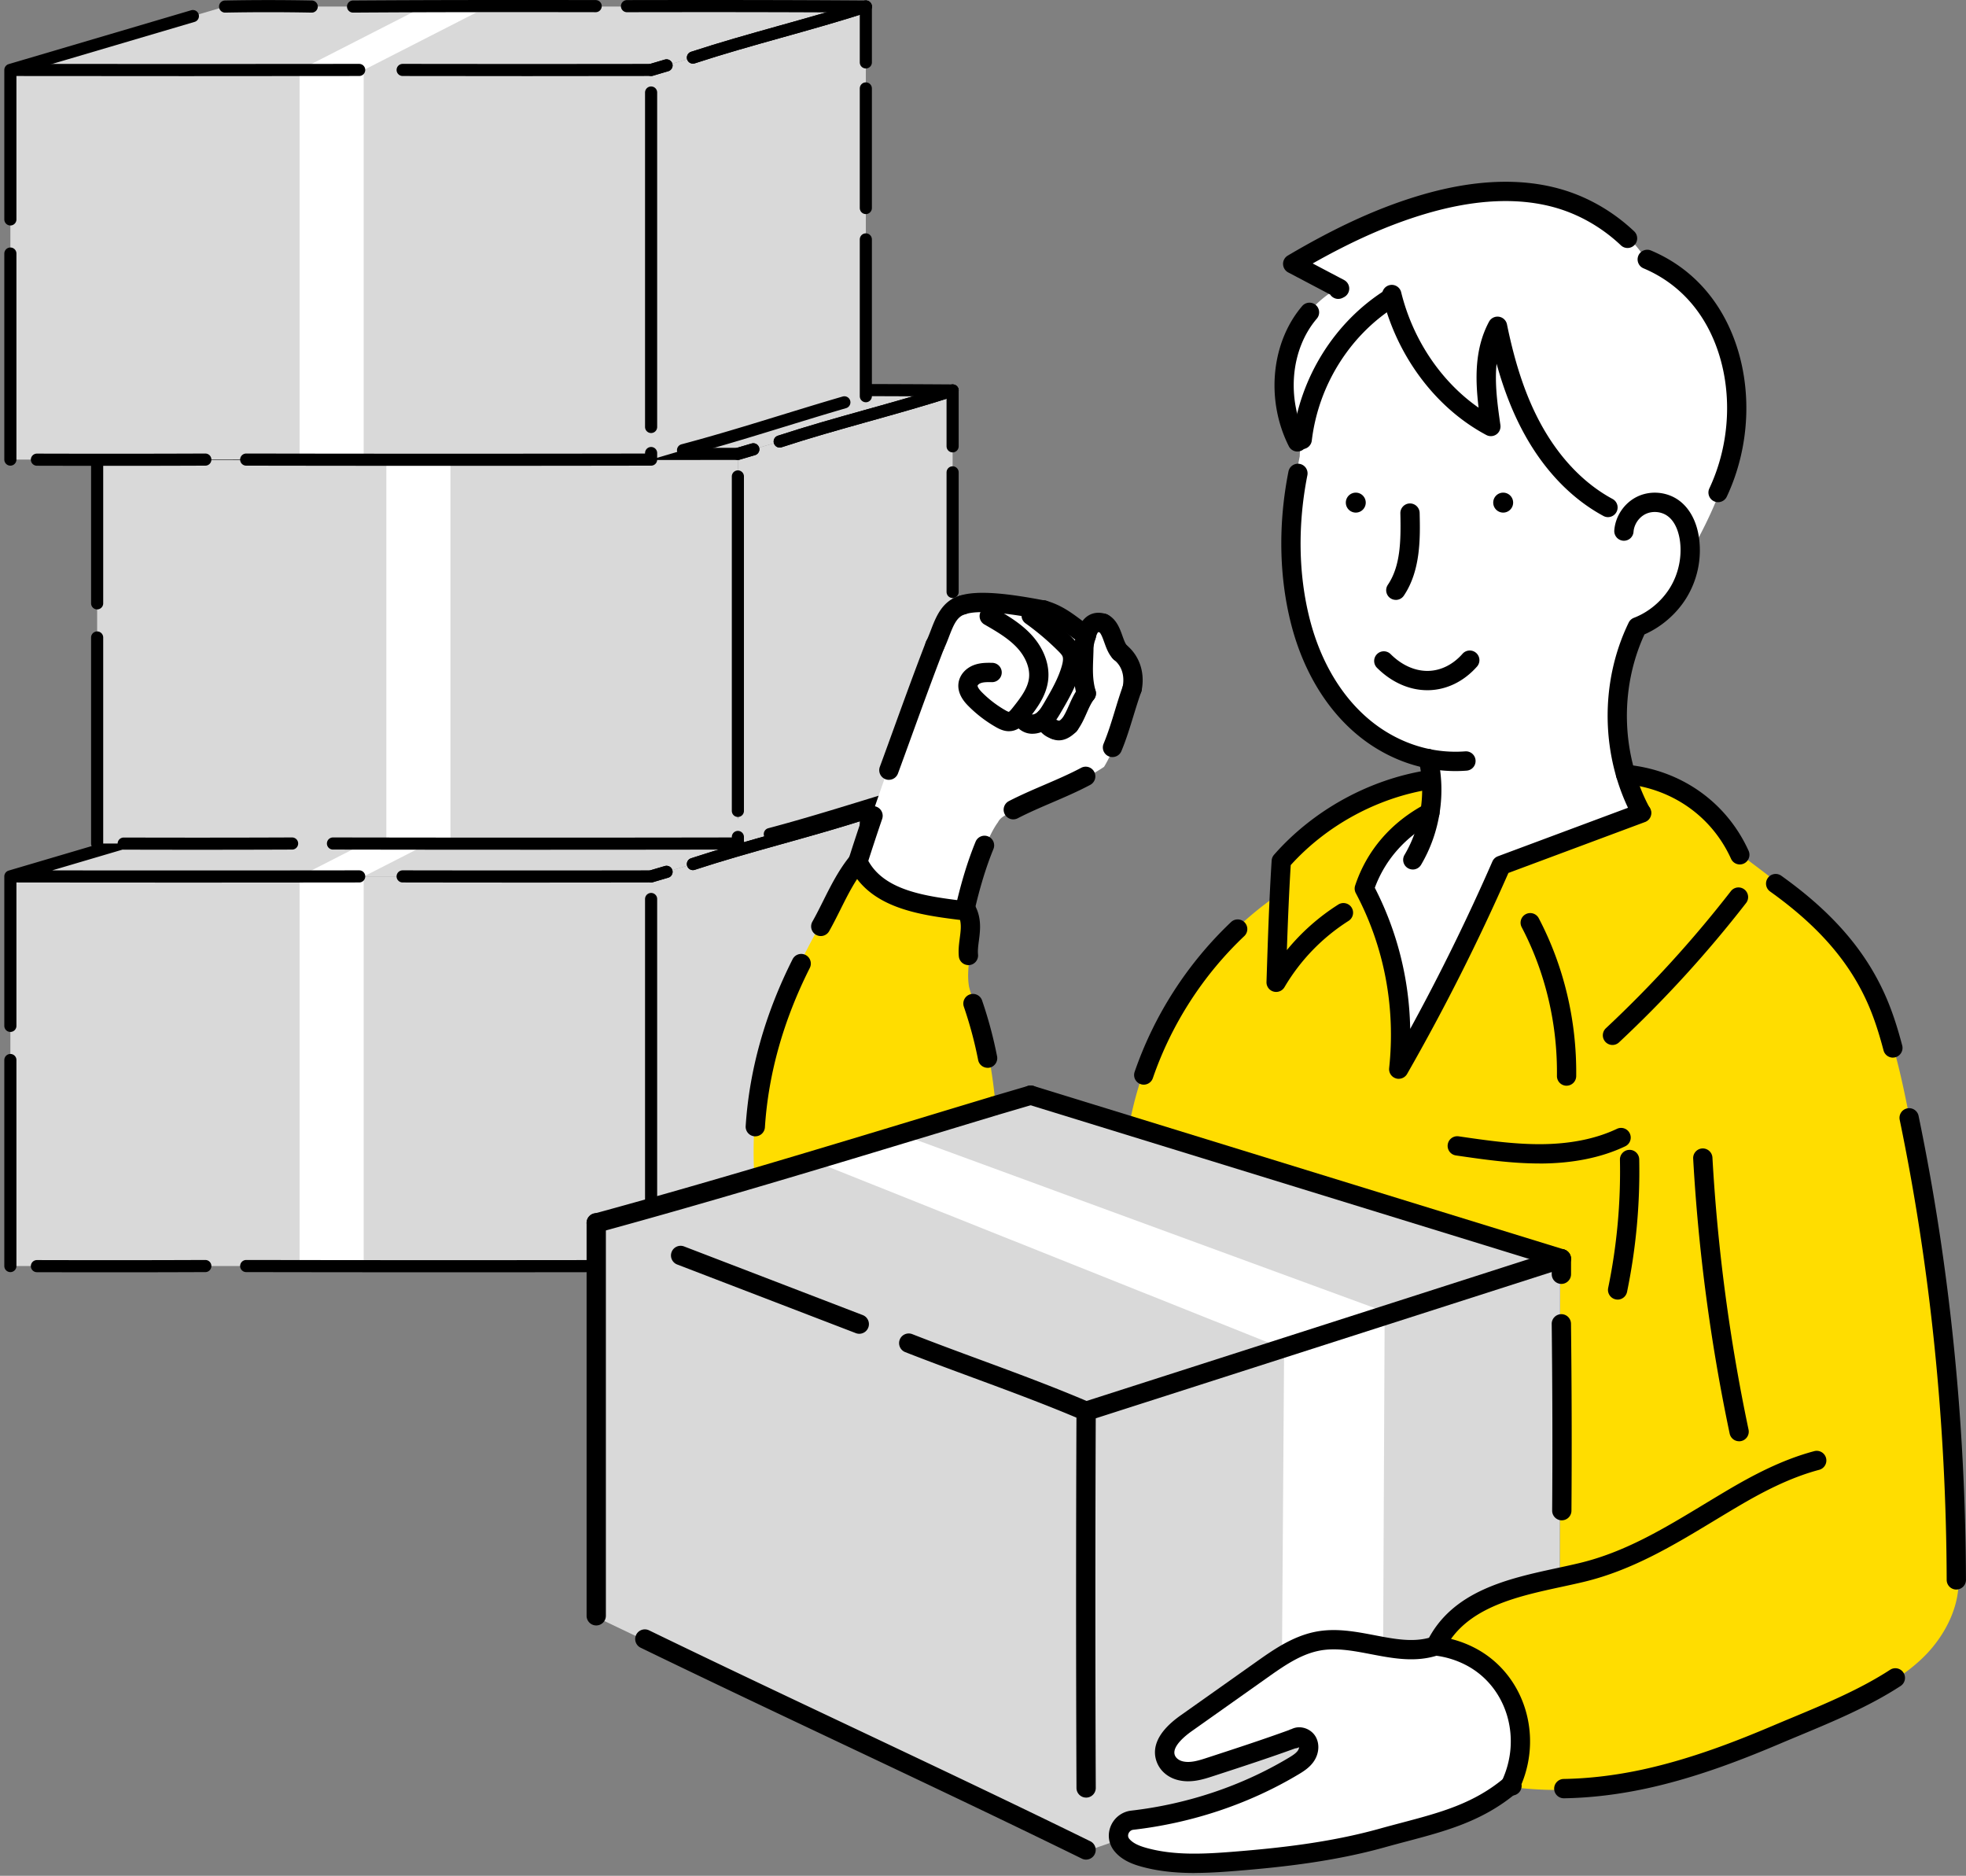 <svg width="412" height="393" viewBox="0 0 412 393" fill="none" xmlns="http://www.w3.org/2000/svg">
    <rect x="0" y="0" width="412" height="393" fill="#808080" stroke="none"/>
    <g clip-path="url(#veovggaexa)">
        <path d="m2.173 183.619 45-13.279h134.274l-45 13.279H2.173z" fill="#D9D9D9"/>
        <path d="M136.447 183.618H2.173v81.635h134.274v-81.635zM181.447 251.976V170.34l-45 13.279v81.635l45-13.278z" fill="#D9D9D9"/>
        <path d="M76.209 183.644H62.78v81.649H76.21v-81.649zM88.91 170.296l-26.129 13.348H76.21l26.129-13.348H88.91z" fill="#fff"/>
        <path d="M75.272 183.618c-24.35.033-48.103.033-72.283 0M136.447 183.618c-17.42.033-34.476.033-52.07 0M139.68 182.664c-1.077.319-2.155.635-3.233.955M181.447 170.34c-11.976 3.876-24.315 6.779-36.236 10.691M131.392 170.253c16.668-.029 33.362-.029 50.055.087M73.988 170.34c17.096-.116 33.79-.116 50.842-.087M47.173 170.34c6.169-.117 11.975-.117 18.152 0M2.173 183.618l38.246-11.286M43.028 265.253c-11.827.051-23.44.051-35.292.019M136.447 265.253c-28.307.051-56.613.051-84.854 0M136.447 263.885v1.372M136.447 188.351v70.073M2.173 214.933v-31.315M2.173 265.254V222.09M143.139 263.279c8.855-2.348 17.586-5.124 26.347-7.791a653.36 653.36 0 0 1 7.461-2.229" stroke="#000" stroke-width="2.54" stroke-linecap="round" stroke-linejoin="round"/>
        <path d="M139.68 182.664c-1.077.319-2.155.635-3.233.955M181.447 170.34c-11.976 3.876-24.315 6.779-36.236 10.691M181.447 182.043v-11.7M181.447 212.553v-25.058M181.447 251.975v-32.853" stroke="#000" stroke-width="2.54" stroke-linecap="round" stroke-linejoin="round"/>
        <path d="m20.358 95.092 45-13.282h134.274l-45 13.282H20.358zM154.632 95.092H20.358v81.635h134.274V95.092z" fill="#D9D9D9"/>
        <path d="M199.632 163.448V81.81l-45 13.282v81.635l45-13.279z" fill="#D9D9D9"/>
        <path d="M94.394 95.114H80.966v81.65h13.428v-81.65zM107.095 81.766 80.966 95.114h13.428l26.129-13.348h-13.428z" fill="#fff"/>
        <path d="M93.457 95.092c-24.35.032-48.102.032-72.283 0M154.632 95.092c-17.419.032-34.476.032-52.069 0M157.866 94.138c-1.078.32-2.156.635-3.234.954M199.632 81.81c-11.976 3.875-24.314 6.779-36.236 10.69" stroke="#000" stroke-width="2.54" stroke-linecap="round" stroke-linejoin="round"/>
        <path d="M149.577 81.726c16.668-.029 33.362-.029 50.055.087M92.173 81.81c17.096-.117 33.79-.117 50.843-.088M65.358 81.81c6.17-.117 11.976-.117 18.152 0M20.358 95.092l38.246-11.286M61.213 176.727c-11.827.05-23.44.05-35.292.018M154.632 176.727c-28.306.05-56.613.05-84.854 0M154.632 175.355v1.372M154.632 99.82v70.073M20.358 126.407V95.092M20.358 176.727v-43.164M161.324 174.753c8.855-2.348 17.586-5.125 26.347-7.792a653.317 653.317 0 0 1 7.461-2.228M157.866 94.138c-1.078.32-2.156.635-3.234.954" stroke="#000" stroke-width="2.54" stroke-linecap="round" stroke-linejoin="round"/>
        <path d="M199.632 81.81c-11.976 3.875-24.314 6.779-36.236 10.69M199.632 93.513v-11.7M199.632 124.022V98.964M199.632 163.448v-32.854" stroke="#000" stroke-width="2.54" stroke-linecap="round" stroke-linejoin="round"/>
        <path d="m2.173 14.653 45-13.282h134.274l-45 13.282H2.173zM136.447 14.654H2.173V96.29h134.274V14.654z" fill="#D9D9D9"/>
        <path d="M181.447 83.01V1.37l-45 13.282V96.29l45-13.28z" fill="#D9D9D9"/>
        <path d="M76.209 14.676H62.78v81.65H76.21v-81.65zM88.91 1.328 62.781 14.676H76.21l26.129-13.348H88.91z" fill="#fff"/>
        <path d="M75.272 14.654c-24.35.033-48.103.033-72.283 0M136.447 14.654c-17.42.033-34.476.033-52.07 0M139.68 13.7c-1.077.32-2.155.635-3.233.954M181.447 1.371c-11.976 3.876-24.315 6.78-36.236 10.691" stroke="#000" stroke-width="2.54" stroke-linecap="round" stroke-linejoin="round"/>
        <path d="M131.392 1.289c16.668-.03 33.362-.03 50.055.087M73.988 1.372c17.096-.116 33.79-.116 50.842-.087M47.173 1.372c6.169-.116 11.975-.116 18.152 0M2.173 14.654 40.419 3.368M43.028 96.29c-11.827.05-23.44.05-35.292.017M136.447 96.29c-28.307.05-56.613.05-84.854 0M136.447 94.918v1.371M136.447 19.383v70.073M2.173 45.97V14.653M2.173 96.289V53.125M143.139 94.315c8.855-2.348 17.586-5.124 26.347-7.792a651.312 651.312 0 0 1 7.461-2.228M139.68 13.7c-1.077.32-2.155.635-3.233.954" stroke="#000" stroke-width="2.54" stroke-linecap="round" stroke-linejoin="round"/>
        <path d="M181.447 1.371c-11.976 3.876-24.315 6.78-36.236 10.691M181.447 13.075v-11.7M181.447 43.585V18.526M181.447 83.01V50.157" stroke="#000" stroke-width="2.54" stroke-linecap="round" stroke-linejoin="round"/>
    </g>
    <g clip-path="url(#lpv3d5o8gb)">
        <path d="M409.923 327.224c-.152-30.334-3.431-61.193-10.018-94.345-2.011-10.122-4.446-20.754-10.024-29.706-6.234-9.995-16.156-17.429-24.941-23.982-1.738-3.917-4.305-7.465-7.513-10.309-4.425-3.927-9.998-6.245-16.555-6.887l.167.551a41.183 41.183 0 0 0 3.112 7.53.24.24 0 0 0-.177 0l-.349.132-29.115 10.85a.276.276 0 0 0-.151.142 445.735 445.735 0 0 1-20.85 41.598c1.142-12.788-1.379-25.435-7.315-36.654 2.213-6.569 6.739-11.872 13.11-15.395.04-.222.081-.445.116-.673.349-2.15.45-4.337.303-6.508-.01-.146-.015-.293-.025-.44a.315.315 0 0 0-.167-.035c-11.892 1.847-23.274 8.102-31.221 17.155a.268.268 0 0 0-.066.157 506.968 506.968 0 0 0-.389 7.014c-16.197 11.214-27.543 28.749-31.166 48.132l.511.156 90.031 27.743.026.015h-.031s-.025.005-.04.01h-.04l-.804.258.617.192v.167l-.066 66.102c-.157.036-.313.066-.47.101-3.228.684-6.567 1.392-9.77 2.409-5.441 1.731-12.615 5.202-15.965 11.918l.096-.03a.262.262 0 0 1 .334.167.264.264 0 0 1-.167.334c-.02.005-.041.01-.066.02 6.684.774 12.605 4.823 15.454 10.582 2.723 5.5 2.703 12.484-.045 18.248.015-.015.03-.025.045-.035a.27.27 0 0 1 .374.035.267.267 0 0 1-.035.375c-.031.025-.061.045-.091.07a76.14 76.14 0 0 0 9.816.633c8.159 0 16.591-1.275 25.533-3.856 11.175-3.219 21.956-8.057 32.378-12.733 6.608-2.965 13.438-6.032 18.753-11.219 4.648-4.534 8.887-12.166 6.866-19.989h-.01z" fill="#FD0"/>
        <path d="M316.329 373.908s-.03.025-.045.035c2.748-5.764 2.768-12.752.045-18.248-2.849-5.759-8.77-9.808-15.454-10.582-.015 0-.035-.005-.05-.005a.262.262 0 0 1-.202-.137.254.254 0 0 1-.005-.242c.015-.036.04-.071.055-.107-4.193 1.392-8.442.582-12.938-.278-3.915-.749-7.962-1.523-11.933-.688-4.4.931-8.25 3.653-11.65 6.062l-15.737 11.139c-2.667 1.887-5.577 4.777-4.299 7.834.515 1.234 1.642 2.16 3.087 2.54 2.283.602 4.546-.137 6.547-.784 5.719-1.863 11.63-3.791 17.374-5.886.01 0 .02-.01.035-.015.096.04.207.025.283-.046.278-.253.667-.349 1.096-.273.531.091 1.001.425 1.228.865.414.795.258 1.888-.399 2.784-.601.82-1.5 1.397-2.44 1.958-10.028 6.002-21.673 9.904-33.677 11.28a3.54 3.54 0 0 0-3.092 3.948l.142-.051a.265.265 0 0 1 .177.501l-.192.066c.116.389.303.759.565 1.093l.036.045c1.248 1.554 3.228 2.257 4.814 2.693 3.466.956 7.003 1.27 10.594 1.27 2.82 0 5.674-.192 8.559-.425 9.3-.749 20.243-1.913 30.918-4.894 1.546-.43 3.061-.835 4.552-1.224 8.3-2.192 15.469-4.094 22.264-9.737.03-.025.061-.046.091-.071a.27.27 0 0 0 .035-.374.268.268 0 0 0-.374-.036l-.01-.01z" fill="#fff"/>
        <path d="m327.221 263.455-90.032-27.742-.51-.157-20.612-6.351h-.025c.091.02.172.086.197.182a.268.268 0 0 1-.177.329l-.076.02-.076-.025a.265.265 0 0 1-.176-.329.265.265 0 0 1 .202-.177h-.021l-7.335 2.155-.515.152-49.505 14.565-.52.151-33.167 9.762s-.01.005-.015.005c-.005 0-.015 0-.02.006-.01 0-.015.01-.025.02l-.041.025s-.01.005-.015.01c-.005.005-.01.015-.015.025-.01.016-.02.026-.03.041 0 .005-.006.01-.011.015 0 .01 0 .02-.005.031 0 .015-.01.03-.01.05v82.296s.005.025.01.04c0 .02 0 .041.01.056a.26.26 0 0 0 .026.045c.01.016.015.031.025.041a.17.17 0 0 0 .051.035c.01.005.02.016.03.021l102.657 49.062h.005a.27.27 0 0 0 .106.026c.03 0 .055 0 .086-.016l6.582-2.272.192-.066a.262.262 0 0 0 .162-.339.261.261 0 0 0-.338-.162l-.142.051a3.45 3.45 0 0 1 .243-1.792 3.536 3.536 0 0 1 2.849-2.155c11.999-1.382 23.643-5.284 33.677-11.28.939-.562 1.834-1.139 2.44-1.959.657-.896.813-1.989.399-2.783-.227-.44-.702-.769-1.228-.866-.429-.075-.818.021-1.096.274a.253.253 0 0 1-.283.045.054.054 0 0 1-.035.015c-5.744 2.096-11.655 4.024-17.374 5.886-2.001.653-4.264 1.392-6.548.784-1.444-.379-2.571-1.31-3.086-2.54-1.278-3.057 1.631-5.946 4.299-7.834l15.737-11.138c3.4-2.404 7.25-5.132 11.65-6.063 3.976-.84 8.022-.066 11.933.688 4.496.861 8.745 1.675 12.938.279 3.349-6.716 10.518-10.187 15.964-11.918 3.203-1.017 6.543-1.726 9.771-2.409.156-.035.313-.066.47-.101l.065-66.102v-.167l-.616-.192.803-.258h.041c.015 0 .025-.01.04-.01h.03c-.01 0-.015-.011-.025-.016l.015.031z" fill="#D9D9D9"/>
        <path d="M203.109 206.908c-.435-2.187-.142-4.661.146-7.06.399-3.335.804-6.781-.707-9.6l-.045-.096a.261.261 0 0 0-.253-.137l-.192.015c-6.022.456-17.197-1.057-21.981-9.539a.536.536 0 0 1-.056-.096c-.01-.015-.02-.02-.03-.035a.2.2 0 0 0-.031-.041c-.02-.015-.04-.02-.06-.03-.01 0-.02-.015-.03-.015-.021-.005-.041-.005-.061-.005h-.035c-.016 0-.026.01-.041.01a.18.18 0 0 0-.055.02.19.19 0 0 0-.036.03c-.015.01-.025.021-.04.031v.005c-.01.01-.02.025-.031.035-2.47 3.001-5.451 8.512-7.113 12.399-11.074 19.265-15.383 35.262-14.393 53.435l.52-.152 49.505-14.565.515-.151c-.96-11.093-3.339-17.996-4.622-21.721-.425-1.224-.728-2.105-.854-2.732l-.02-.005z" fill="#FD0"/>
        <path d="M234.916 136.474c-.616-.617-.97-1.604-1.344-2.652-.505-1.406-1.025-2.859-2.298-3.491-.844-.284-1.582-.253-2.188.091-.798.445-1.268 1.351-1.596 2.333-.632-.446-1.228-.891-1.804-1.321-2.198-1.645-4.092-3.067-6.957-3.887a.338.338 0 0 0-.07-.01c-.081 0-.531-.086-1.056-.182-3.259-.602-11.918-2.206-15.934-.865-2.9.83-3.936 3.517-4.931 6.118-.323.84-.657 1.71-1.046 2.49-.54 1.088-10.796 28.42-16.141 45.302.01-.01.02-.025.03-.035v-.005c.011-.015.026-.02.041-.031.01-.01.02-.025.035-.03a.251.251 0 0 1 .056-.02c.015 0 .025-.01.04-.01h.036c.02 0 .04 0 .06.005.01 0 .02.01.031.015.02.01.04.015.06.03.015.01.02.026.03.041a.18.18 0 0 1 .031.035c.02.031.04.061.055.096 4.785 8.482 15.96 9.995 21.982 9.54.065 0 .131-.01.192-.016a.26.26 0 0 1 .252.137l.046.096c.262-1.133 3.157-13.309 6.618-17.99.465-.936 1.409-1.407 2.42-1.913 2.713-1.463 5.552-2.682 8.295-3.866 3.875-1.665 7.876-3.386 11.458-5.78.03-.02.061-.05.081-.086 2.091-3.486 3.203-7.13 4.38-10.986.525-1.726 1.071-3.512 1.723-5.314.621-3.107-.359-6.047-2.602-7.839h.015zM344.616 53.86c-3.699-5.48-9.271-9.63-16.121-11.994-6.26-2.16-13.277-2.788-20.299-1.812-13.575 1.883-26.246 8.856-37.421 15.005a.261.261 0 0 0-.136.233c0 .096.056.187.141.233l9.397 4.949c-5.466 3.168-9.533 8.684-10.922 14.858-1.546 6.862-.359 13.881 3.172 18.78.005.005.016.01.021.02-.031.491-.056.982-.071 1.473-2.097 10.404-4.244 30.267 4.885 46.573 3.966 7.089 9.816 12.514 16.475 15.272a27.922 27.922 0 0 0 5.32 1.6c.313 1.346.525 2.712.641 4.084.01.146.015.293.025.44a28.858 28.858 0 0 1-.303 6.508c-.035.222-.076.45-.116.673-6.371 3.517-10.897 8.826-13.11 15.394 5.936 11.22 8.452 23.866 7.315 36.654a444.997 444.997 0 0 0 20.85-41.598.263.263 0 0 1 .152-.142l29.114-10.85.349-.131a.256.256 0 0 1 .177 0 41.212 41.212 0 0 1-3.112-7.53c-.056-.183-.116-.365-.167-.552-2.88-10-2.081-21.057 2.45-30.45 3.461-1.351 6.583-3.952 8.568-7.16a17.305 17.305 0 0 0 2.582-9.013c5.335-9.383 11.316-23.163 9.619-35.657-1.632-12-9.447-22.378-19.465-25.85l-.01-.01zM169.533 242.853l19.228-5.222 102.556 37.61-22.214 7.363-99.57-39.751z" fill="#fff"/>
        <path d="m268.588 357.112.515-74.508 21.072-7.778-.333 73.065-21.254 9.221z" fill="#fff"/>
        <path d="M305.013 161.55c-5.921 0-11.731-1.701-16.945-4.975-8.396-5.273-14.615-14.473-17.52-25.91-2.516-9.909-2.703-20.931-.535-31.877a2.02 2.02 0 0 1 2.374-1.594 2.022 2.022 0 0 1 1.591 2.378c-2.051 10.359-1.884 20.769.485 30.096 2.648 10.425 8.24 18.759 15.753 23.476 5.163 3.244 10.983 4.722 16.838 4.276a2.018 2.018 0 0 1 2.167 1.868 2.022 2.022 0 0 1-1.864 2.171c-.783.06-1.566.091-2.344.091zM343.938 172.273a2.017 2.017 0 0 1-1.778-1.063c-6.694-12.439-7.022-28.056-.849-40.763.223-.46.617-.82 1.097-1.007 3.046-1.164 5.789-3.446 7.537-6.265 1.774-2.859 2.547-6.417 2.122-9.752-.182-1.422-.768-4.013-2.662-5.349-1.283-.906-3.097-1.063-4.512-.395-1.419.668-2.45 2.171-2.566 3.74a2.019 2.019 0 0 1-2.167 1.868 2.03 2.03 0 0 1-1.865-2.171c.228-3.017 2.142-5.805 4.876-7.095 2.733-1.291 6.092-.997 8.563.744 2.344 1.654 3.89 4.549 4.344 8.152a19.077 19.077 0 0 1-2.697 12.399c-2.056 3.314-5.219 6.052-8.761 7.596-5.269 11.427-4.87 25.293 1.102 36.38.53.982.161 2.212-.819 2.743a1.968 1.968 0 0 1-.954.243l-.011-.005z" fill="#000"/>
        <path d="M296.071 182.171a2.024 2.024 0 0 1-1.738-3.056c3.476-5.881 4.572-13.067 2.996-19.711a2.019 2.019 0 0 1 1.5-2.434 2.018 2.018 0 0 1 2.43 1.503c1.809 7.661.551 15.935-3.455 22.712a2.024 2.024 0 0 1-1.743.991l.01-.005z" fill="#000"/>
        <path d="M293.12 226.027c-.207 0-.419-.031-.621-.102a2.017 2.017 0 0 1-1.384-2.14c1.374-12.788-1.041-25.47-6.992-36.669a2.028 2.028 0 0 1-.132-1.589c2.44-7.353 7.533-13.254 14.722-17.07a2.024 2.024 0 0 1 2.733.84 2.03 2.03 0 0 1-.839 2.738c-5.986 3.178-10.296 7.996-12.498 13.967 4.718 9.175 7.229 19.246 7.416 29.564a443.426 443.426 0 0 0 17.227-35.08c.223-.501.632-.89 1.147-1.083l29.464-10.981a2.022 2.022 0 0 1 1.409 3.79l-28.665 10.683a448.23 448.23 0 0 1-21.229 42.109 2.02 2.02 0 0 1-1.753 1.018l-.005.005z" fill="#000"/>
        <path d="M267.426 207.824a2.018 2.018 0 0 1-2.016-2.09c.273-8.416.551-17.12 1.081-25.44.03-.445.202-.87.5-1.209 8.215-9.357 19.976-15.82 32.273-17.733a2.024 2.024 0 0 1 .621 4.003c-11.145 1.731-21.825 7.515-29.398 15.896-.358 5.825-.601 11.842-.808 17.808a45.211 45.211 0 0 1 10.776-9.544 2.023 2.023 0 0 1 2.789.627 2.027 2.027 0 0 1-.632 2.794 41.195 41.195 0 0 0-13.433 13.891 2.025 2.025 0 0 1-1.743.997h-.01zM364.601 181.113c-.768 0-1.5-.44-1.839-1.189-4.031-8.886-12.362-14.747-22.289-15.678a2.023 2.023 0 0 1-1.824-2.201 2.016 2.016 0 0 1 2.198-1.827c11.387 1.063 20.95 7.809 25.593 18.031a2.032 2.032 0 0 1-1.005 2.682 2.042 2.042 0 0 1-.834.182zM337.911 218.937a2.026 2.026 0 0 1-1.379-3.502 245.8 245.8 0 0 0 26.195-28.724 2.015 2.015 0 0 1 2.834-.354 2.025 2.025 0 0 1 .354 2.839 249.75 249.75 0 0 1-26.629 29.194 2.012 2.012 0 0 1-1.38.547h.005zM328.297 227.474h-.025a2.021 2.021 0 0 1-1.995-2.05c.126-10.925-2.425-21.699-7.386-31.158a2.02 2.02 0 0 1 .848-2.732 2.015 2.015 0 0 1 2.728.85c5.27 10.05 7.983 21.492 7.846 33.086a2.023 2.023 0 0 1-2.021 1.999l.005.005zM227.606 297.7c-.263 0-.536-.05-.793-.162-7.508-3.213-15.298-6.087-22.835-8.871-4.704-1.736-9.564-3.532-14.277-5.379a2.028 2.028 0 0 1-1.147-2.622 2.02 2.02 0 0 1 2.617-1.148c4.673 1.832 9.518 3.623 14.201 5.349 7.583 2.798 15.424 5.693 23.022 8.947a2.027 2.027 0 0 1 1.066 2.657 2.022 2.022 0 0 1-1.859 1.229h.005zM180.072 279.446c-.243 0-.485-.045-.723-.136l-37.44-14.382a2.027 2.027 0 0 1-1.162-2.617 2.021 2.021 0 0 1 2.612-1.164l37.44 14.382a2.027 2.027 0 0 1-.727 3.917z" fill="#000"/>
        <path d="M227.611 297.7a2.025 2.025 0 0 1-.616-3.952l99.6-31.948a2.023 2.023 0 0 1 1.233 3.856l-99.601 31.948a2.022 2.022 0 0 1-.616.096z" fill="#000"/>
        <path d="M327.146 265.732c-.197 0-.399-.031-.597-.091L215.4 231.391a2.028 2.028 0 0 1-1.339-2.531 2.026 2.026 0 0 1 2.526-1.341l111.15 34.25a2.027 2.027 0 0 1-.591 3.963z" fill="#000"/>
        <path d="M208.58 233.663a2.029 2.029 0 0 1-1.94-1.452 2.03 2.03 0 0 1 1.369-2.516l7.417-2.181a2.017 2.017 0 0 1 2.505 1.372 2.021 2.021 0 0 1-1.369 2.51l-7.411 2.181a2.035 2.035 0 0 1-.571.081v.005z" fill="#000"/>
        <path d="M124.949 258.273a2.027 2.027 0 0 1-1.95-1.492 2.026 2.026 0 0 1 1.42-2.485c23.769-6.488 47.569-13.699 70.586-20.668 4.153-1.26 8.311-2.515 12.469-3.77a2.015 2.015 0 0 1 2.516 1.356 2.02 2.02 0 0 1-1.354 2.521c-4.158 1.255-8.311 2.515-12.464 3.77-23.042 6.978-46.872 14.195-70.697 20.698-.177.05-.359.07-.531.07h.005z" fill="#000"/>
        <path d="M124.949 340.554a2.023 2.023 0 0 1-2.021-2.025v-82.28a2.022 2.022 0 1 1 4.042 0v82.28a2.022 2.022 0 0 1-2.021 2.025zM227.606 389.616c-.298 0-.601-.066-.889-.208-16.763-8.223-33.914-16.33-50.5-24.174-13.802-6.528-28.079-13.279-41.962-20.015a2.025 2.025 0 0 1-.94-2.702 2.02 2.02 0 0 1 2.698-.941c13.868 6.73 28.129 13.471 41.927 19.994 16.595 7.849 33.762 15.966 50.55 24.2 1 .491 1.42 1.705.924 2.707a2.017 2.017 0 0 1-1.818 1.134l.01.005zM227.611 376.62c-1.111 0-2.016-.9-2.021-2.014a9355.494 9355.494 0 0 1 0-78.935 2.02 2.02 0 0 1 2.021-2.014h.01c1.117 0 2.016.916 2.011 2.034a9347.2 9347.2 0 0 0 0 78.9 2.025 2.025 0 0 1-2.011 2.034h-.01v-.005zM327.297 318.53h-.015a2.023 2.023 0 0 1-2.006-2.04c.091-12.52.056-25.677-.096-39.103a2.027 2.027 0 0 1 1.996-2.05h.025c1.107 0 2.006.891 2.021 1.999.157 13.457.187 26.634.096 39.18a2.022 2.022 0 0 1-2.021 2.009v.005zM327.206 268.996a2.022 2.022 0 0 1-2.021-2.024v-3.239c0-1.118.91-2.024 2.026-2.024 1.117 0 2.021.906 2.021 2.024v3.239a2.026 2.026 0 0 1-2.026 2.024zM239.685 227.251a2.024 2.024 0 0 1-1.909-2.682 78.642 78.642 0 0 1 20.208-31.386 2.012 2.012 0 0 1 2.854.081 2.02 2.02 0 0 1-.081 2.859c-8.654 8.188-15.277 18.482-19.162 29.762a2.02 2.02 0 0 1-1.91 1.366zM316.86 376.18c-.086 0-.172-.005-.263-.015l-.354-.046a2.027 2.027 0 0 1-1.561-2.885c4.269-8.906 1.208-19.493-6.966-24.103a18.873 18.873 0 0 0-7.083-2.277 2.038 2.038 0 0 1-1.546-1.043 2.036 2.036 0 0 1-.041-1.862c5.239-10.668 17.016-13.208 27.408-15.45 1.571-.339 3.051-.658 4.486-1.002 9.548-2.278 17.636-7.166 26.199-12.348a673.15 673.15 0 0 1 4.84-2.905c5.138-3.031 11.322-6.376 18.218-8.208a2.023 2.023 0 0 1 1.036 3.912c-6.427 1.71-12.302 4.893-17.208 7.788-1.611.951-3.208 1.918-4.804 2.879-8.452 5.111-17.192 10.395-27.352 12.819-1.48.354-2.98.678-4.572 1.022-8.593 1.857-18.227 3.932-23.219 10.921a22.86 22.86 0 0 1 5.618 2.227c9.665 5.45 13.534 17.641 9.154 28.207.036.198.041.4.01.608a2.02 2.02 0 0 1-2 1.766v-.005zM327.696 376.767a2.025 2.025 0 0 1-.035-4.049c5.3-.086 10.847-.743 16.485-1.958 10.27-2.217 19.975-6.058 27.286-9.16a501.594 501.594 0 0 1 4.036-1.69c7.048-2.935 14.333-5.971 20.627-10.065a2.014 2.014 0 0 1 2.794.597 2.022 2.022 0 0 1-.596 2.798c-6.603 4.297-14.06 7.404-21.274 10.41-1.349.562-2.688 1.118-4.011 1.68-7.472 3.168-17.409 7.105-28.009 9.387-5.895 1.271-11.705 1.964-17.272 2.05h-.036.005zM409.973 333.033c-1.111 0-2.015-.9-2.02-2.019-.112-33-3.426-65.433-9.847-96.399a2.026 2.026 0 0 1 1.566-2.394 2.018 2.018 0 0 1 2.39 1.569c6.477 31.229 9.821 63.936 9.932 97.209a2.022 2.022 0 0 1-2.016 2.029h-.005v.005zM396.676 221.588a2.031 2.031 0 0 1-1.955-1.508c-.98-3.719-1.955-6.664-3.066-9.276-3.875-9.073-10.458-16.705-20.714-24.028a2.027 2.027 0 0 1-.474-2.823 2.02 2.02 0 0 1 2.819-.476c10.887 7.768 17.909 15.946 22.087 25.728 1.192 2.794 2.228 5.921 3.259 9.833a2.028 2.028 0 0 1-1.44 2.475 2.028 2.028 0 0 1-.516.065v.01z" fill="#000"/>
        <path d="M250.355 392.42c-3.738 0-7.492-.324-11.124-1.326-1.839-.506-4.153-1.336-5.719-3.285l-.046-.055c-1.167-1.493-1.419-3.426-.687-5.177a5.29 5.29 0 0 1 4.269-3.224c11.756-1.351 23.159-5.172 32.975-11.047.783-.466 1.515-.931 1.924-1.488.192-.263.283-.557.288-.754-.247.137-.52.218-.798.243-5.683 2.065-11.508 3.962-17.146 5.799-2.122.694-4.754 1.549-7.538.815-1.975-.521-3.531-1.822-4.259-3.563-.955-2.282-.874-5.855 4.906-9.949l15.737-11.138c3.536-2.505 7.547-5.339 12.301-6.346 4.32-.911 8.543-.101 12.625.678 4.295.825 8.351 1.604 12.14.314a2.019 2.019 0 0 1 2.562 1.265 2.025 2.025 0 0 1-1.263 2.566c-4.795 1.629-9.574.713-14.196-.172-3.865-.739-7.513-1.438-11.034-.694-3.936.83-7.427 3.3-10.801 5.688l-15.737 11.139c-1.309.926-4.264 3.274-3.511 5.081.237.561.818 1.017 1.561 1.214 1.637.43 3.475-.167 5.254-.749 5.633-1.837 11.453-3.735 17.091-5.784.166-.091.338-.157.515-.197a3.622 3.622 0 0 1 2.289-.324c1.232.217 2.303.986 2.859 2.059.813 1.564.586 3.604-.586 5.198-.854 1.164-2.006 1.907-3.112 2.565-10.306 6.164-22.264 10.172-34.586 11.589-.667.076-.935.607-1.005.764-.096.228-.208.678.131 1.109.854 1.062 2.405 1.594 3.658 1.943 5.824 1.604 12.008 1.28 18.359.769 9.194-.739 20.005-1.888 30.488-4.818 1.556-.435 3.087-.84 4.583-1.234 8.073-2.136 15.044-3.978 21.471-9.352a2.01 2.01 0 0 1 2.844.258 2.02 2.02 0 0 1-.258 2.849c-7.118 5.956-14.848 7.996-23.032 10.161-1.48.39-2.986.79-4.526 1.22-10.812 3.021-21.866 4.2-31.252 4.954-2.824.228-5.724.425-8.629.425l.015.011zM227.667 135.229a1.99 1.99 0 0 1-1.152-.364 71.496 71.496 0 0 1-2.198-1.604c-2.101-1.574-3.759-2.814-6.219-3.517a2.032 2.032 0 0 1-1.389-2.505 2.028 2.028 0 0 1 2.501-1.392c3.172.911 5.289 2.49 7.527 4.165.662.496 1.349 1.012 2.082 1.518a2.03 2.03 0 0 1 .505 2.819 2.017 2.017 0 0 1-1.662.87l.005.01z" fill="#000"/>
        <path d="M218.654 129.824c-.273 0-.501-.04-1.465-.222-7.523-1.392-12.504-1.711-14.808-.941a2.021 2.021 0 0 1-2.556-1.281 2.021 2.021 0 0 1 1.278-2.56c3.956-1.321 11.069-.264 16.823.799.425.081.728.137.884.157a2.022 2.022 0 0 1 1.87 2.019c0 1.068-.905 2.024-2.021 2.024l-.005.005zm.02-4.048h-.02.126-.106z" fill="#000"/>
        <path d="M195.925 137.238c-.303 0-.612-.07-.905-.212a2.026 2.026 0 0 1-.904-2.718c.354-.708.657-1.498.98-2.338 1.046-2.722 2.344-6.103 6.088-7.176a2.016 2.016 0 0 1 2.496 1.392 2.02 2.02 0 0 1-1.39 2.5c-1.717.491-2.42 2.12-3.425 4.737-.344.89-.697 1.811-1.137 2.692a2.018 2.018 0 0 1-1.808 1.118l.005.005z" fill="#000"/>
        <path d="M186.275 163.387a2.027 2.027 0 0 1-1.894-2.728c.98-2.657 1.955-5.354 2.94-8.067 2.178-5.996 4.426-12.196 6.724-18.117a2.021 2.021 0 1 1 3.769 1.468c-2.278 5.88-4.521 12.059-6.689 18.031-.985 2.717-1.965 5.42-2.945 8.082a2.024 2.024 0 0 1-1.895 1.326l-.01.005zM179.784 182.551a2.02 2.02 0 0 1-1.925-2.636c.914-2.89 1.925-5.957 3.183-9.651a2.024 2.024 0 0 1 2.566-1.265 2.029 2.029 0 0 1 1.263 2.571 450.35 450.35 0 0 0-3.152 9.564 2.02 2.02 0 0 1-1.925 1.412l-.01.005zM211.439 153.2c-1.066 0-1.99-.436-2.773-.886a26.962 26.962 0 0 1-5.679-4.342c-.611-.612-2.465-2.465-2.116-4.894.242-1.68 1.51-3.127 3.309-3.77 1.323-.475 2.677-.455 3.763-.435a2.022 2.022 0 0 1 1.986 2.06 2.037 2.037 0 0 1-2.056 1.988c-.834-.015-1.703-.03-2.334.198-.415.147-.657.43-.672.541-.005.041-.031.446.97 1.448a22.96 22.96 0 0 0 4.824 3.689c.455.263.657.329.748.344.147-.076.404-.349.778-.815 1.789-2.237 3.173-4.114 3.446-6.214.267-2.065-.682-4.479-2.542-6.458-1.854-1.973-4.364-3.421-6.789-4.817a2.02 2.02 0 0 1-.743-2.763 2.015 2.015 0 0 1 2.758-.744c2.557 1.472 5.456 3.142 7.72 5.551 2.718 2.895 4.031 6.447 3.602 9.752-.44 3.386-2.577 6.068-4.299 8.224-.576.718-1.647 2.059-3.37 2.302a3.986 3.986 0 0 1-.541.036l.01.005z" fill="#000"/>
        <path d="M216.38 153.736c-.333 0-.667-.036-.995-.107a4.287 4.287 0 0 1-2.662-1.897c-.556-.886-.738-1.903-.511-2.87a2.021 2.021 0 0 1 2.425-1.513 2.028 2.028 0 0 1 1.541 2.267.219.219 0 0 0 .091.061c.288.066.748-.127 1.127-.461.556-.496 1-1.255 1.47-2.059 1.425-2.45 2.9-4.98 3.653-7.642.267-.941.313-1.594.151-1.994-.136-.334-.505-.718-.904-1.118a54.757 54.757 0 0 0-6.846-5.8 2.022 2.022 0 0 1-.47-2.823 2.015 2.015 0 0 1 2.82-.471 58.639 58.639 0 0 1 7.35 6.225c.677.673 1.369 1.417 1.789 2.454.692 1.69.328 3.451 0 4.63-.89 3.153-2.496 5.911-4.052 8.578-.581.992-1.233 2.121-2.274 3.042-1.086.966-2.419 1.492-3.703 1.492v.006zM202.27 192.308a2.04 2.04 0 0 1-.46-.051 2.03 2.03 0 0 1-1.515-2.429c1.192-5.167 2.551-9.579 4.153-13.481a2.02 2.02 0 0 1 2.637-1.103 2.027 2.027 0 0 1 1.101 2.641c-1.516 3.7-2.809 7.905-3.951 12.854a2.02 2.02 0 0 1-1.965 1.569zM212.344 171.671a2.027 2.027 0 0 1-.925-3.826c2.44-1.26 4.971-2.348 7.422-3.401 2.581-1.108 5.249-2.257 7.734-3.578a2.02 2.02 0 0 1 2.733.84 2.026 2.026 0 0 1-.838 2.738c-2.637 1.402-5.381 2.581-8.038 3.72-2.384 1.022-4.85 2.085-7.164 3.279a2.017 2.017 0 0 1-.924.222v.006zM233.133 158.62a2.018 2.018 0 0 1-1.859-2.804c.934-2.242 1.642-4.544 2.384-6.984.526-1.725 1.071-3.507 1.708-5.258a2.019 2.019 0 0 1 2.586-1.214 2.024 2.024 0 0 1 1.213 2.591c-.596 1.65-1.127 3.386-1.642 5.061-.743 2.424-1.505 4.934-2.521 7.358a2.026 2.026 0 0 1-1.864 1.245l-.005.005z" fill="#000"/>
        <path d="M237.26 146.286a2.025 2.025 0 0 1-1.985-2.424c.217-1.083.47-3.795-1.809-5.622a2.027 2.027 0 0 1-.313-2.844 2.014 2.014 0 0 1 2.839-.314c2.784 2.232 4.002 5.815 3.249 9.58a2.025 2.025 0 0 1-1.981 1.629v-.005z" fill="#000"/>
        <path d="M234.729 138.686a2.016 2.016 0 0 1-1.429-.592c-.981-.982-1.455-2.318-1.88-3.497-.318-.891-.712-1.994-1.137-2.207a2.025 2.025 0 0 1-.904-2.717 2.019 2.019 0 0 1 2.713-.906c1.869.936 2.572 2.89 3.132 4.458.278.78.596 1.665.935 2.005a2.03 2.03 0 0 1 0 2.864 2.008 2.008 0 0 1-1.43.592z" fill="#000"/>
        <path d="M227.141 137.168a2.025 2.025 0 0 1-1.96-2.515c.045-.172.086-.359.131-.552.41-1.741.965-4.129 2.915-5.217.728-.41 1.945-.774 3.602-.223a2.023 2.023 0 0 1 1.279 2.561 2.018 2.018 0 0 1-2.557 1.28c-.227-.076-.353-.076-.384-.071-.374.253-.773 1.954-.919 2.596-.051.213-.096.415-.147.608a2.016 2.016 0 0 1-1.96 1.533z" fill="#000"/>
        <path d="M227.646 147.304a2.023 2.023 0 0 1-1.94-1.468c-.843-2.955-.742-5.592-.646-8.143.03-.829.065-1.685.065-2.55a2.022 2.022 0 1 1 4.042 0c0 .941-.035 1.837-.066 2.702-.091 2.439-.172 4.54.495 6.878a2.026 2.026 0 0 1-1.389 2.505c-.187.05-.374.076-.556.076h-.005z" fill="#000"/>
        <path d="M224.105 153.893a2.023 2.023 0 0 1-1.617-3.239c.622-.83 1.066-1.837 1.541-2.9.541-1.225 1.107-2.49 2.001-3.684a2.015 2.015 0 0 1 2.829-.405 2.023 2.023 0 0 1 .404 2.834c-.621.83-1.066 1.837-1.541 2.9-.54 1.224-1.106 2.49-2 3.684-.4.531-1.006.81-1.617.81z" fill="#000"/>
        <path d="M221.887 155.112a3.791 3.791 0 0 1-1.718-.42 2.025 2.025 0 0 1-.904-2.717 2.016 2.016 0 0 1 2.642-.936c.106-.046.359-.188.773-.603a2.024 2.024 0 0 1 2.86 0c.788.79.788 2.07 0 2.865-1.37 1.371-2.612 1.811-3.648 1.811h-.005z" fill="#000"/>
        <path d="M221.069 154.905c-.212 0-.43-.035-.642-.106-2.541-.851-3.42-2.819-3.39-4.378a2.02 2.02 0 0 1 2.021-1.983h.04a2.022 2.022 0 0 1 1.981 2.064c0 .228.48.41.626.456a2.021 2.021 0 0 1 1.278 2.56 2.02 2.02 0 0 1-1.914 1.387zM206.963 223.719a2.02 2.02 0 0 1-1.98-1.635 84.666 84.666 0 0 0-2.996-11.163 2.02 2.02 0 0 1 1.253-2.571 2.015 2.015 0 0 1 2.567 1.255 88.757 88.757 0 0 1 3.142 11.705 2.027 2.027 0 0 1-1.986 2.419v-.01zM202.947 202.202a2.027 2.027 0 0 1-2.011-1.822c-.131-1.316.036-2.581.192-3.801.187-1.407.349-2.662.061-3.836-8.594-1.068-19.112-2.505-23.239-11.356a2.03 2.03 0 0 1 .975-2.692 2.024 2.024 0 0 1 2.687.977c3.244 6.963 12.398 8.097 20.476 9.104l.814.101a2.022 2.022 0 0 1 1.556 1.103c1.278 2.561.944 5.091.677 7.131-.137 1.037-.263 2.019-.177 2.869a2.022 2.022 0 0 1-2.016 2.227l.005-.005z" fill="#000"/>
        <path d="M172.004 196.118a2.026 2.026 0 0 1-1.759-3.021c.799-1.412 1.546-2.91 2.269-4.357 1.611-3.218 3.273-6.543 5.714-9.504a2.017 2.017 0 0 1 2.844-.268c.859.714.98 1.989.268 2.849-2.147 2.606-3.638 5.582-5.214 8.74-.748 1.493-1.516 3.031-2.364 4.534a2.023 2.023 0 0 1-1.764 1.027h.006zM158.282 238.076h-.131a2.018 2.018 0 0 1-1.884-2.151c.757-11.756 4.066-23.516 9.831-34.953a2.022 2.022 0 0 1 2.713-.896 2.028 2.028 0 0 1 .894 2.717c-5.517 10.947-8.685 22.181-9.407 33.39a2.023 2.023 0 0 1-2.016 1.893zM272.897 94.096c-.081 0-.161 0-.242-.015a2.025 2.025 0 0 1-1.768-2.252c1.515-12.702 8.75-24.296 19.349-31.011a2.017 2.017 0 0 1 2.788.627 2.029 2.029 0 0 1-.626 2.794c-9.584 6.072-16.121 16.563-17.495 28.07a2.024 2.024 0 0 1-2.006 1.787zM360.044 105.215a2.024 2.024 0 0 1-1.828-2.885c4.435-9.438 4.935-20.688 1.333-30.085-2.884-7.53-8.118-13.072-15.131-16.027a2.03 2.03 0 0 1-1.081-2.652 2.022 2.022 0 0 1 2.648-1.083c8.052 3.39 14.049 9.722 17.338 18.31 3.986 10.41 3.446 22.838-1.45 33.258a2.018 2.018 0 0 1-1.829 1.164z" fill="#000"/>
        <path d="M280.45 62.63a2.033 2.033 0 0 1-1.698-.922l-8.79-4.63a2.034 2.034 0 0 1-1.081-1.741 2.016 2.016 0 0 1 .995-1.792c10.119-5.971 18.849-9.959 27.478-12.55 11.261-3.38 21.329-3.82 29.928-1.31 5.577 1.629 10.826 4.665 15.176 8.78.814.769.849 2.05.081 2.859-.768.81-2.046.85-2.854.08-3.885-3.678-8.563-6.386-13.53-7.838-7.84-2.288-17.141-1.847-27.639 1.3-7.406 2.222-14.924 5.532-23.426 10.334l6.577 3.467a2.031 2.031 0 0 1 1.082 1.806 2.031 2.031 0 0 1-1.107 1.792l-.278.142a2.04 2.04 0 0 1-.914.217v.005zM271.892 94.603c-.738 0-1.45-.405-1.804-1.113-4.87-9.666-3.718-21.74 2.799-29.367a2.02 2.02 0 0 1 2.849-.223 2.03 2.03 0 0 1 .223 2.855c-5.487 6.416-6.416 16.66-2.264 24.908a2.022 2.022 0 0 1-1.803 2.935v.005zM216.249 229.382a.265.265 0 0 0-.197-.182c-.015 0-.035 0-.051-.005h-.055a.265.265 0 0 0-.202.177.262.262 0 0 0 .177.329l.075.025.076-.02a.259.259 0 0 0 .177-.329v.005zM292.509 125.685a2.023 2.023 0 0 1-1.672-3.153c2.652-3.937 2.758-9.119 2.627-14.984a2.022 2.022 0 0 1 1.975-2.07 2.034 2.034 0 0 1 2.066 1.978c.117 5.071.273 12.014-3.314 17.343a2.012 2.012 0 0 1-1.677.891l-.005-.005zM299.107 144.607c-3.769 0-7.502-1.665-10.539-4.691a2.023 2.023 0 0 1 0-2.865 2.015 2.015 0 0 1 2.86 0c2.273 2.267 4.996 3.512 7.689 3.512h.106c2.693-.03 5.29-1.32 7.31-3.633a2.024 2.024 0 0 1 3.042 2.667c-2.789 3.183-6.447 4.964-10.301 5.01h-.167zM315.011 107.396a2.09 2.09 0 0 1-2.087-2.09 2.09 2.09 0 0 1 2.087-2.09c1.152 0 2.086.936 2.086 2.09s-.934 2.09-2.086 2.09zM284.123 107.396a2.09 2.09 0 0 1-2.087-2.09 2.09 2.09 0 0 1 2.087-2.09c1.151 0 2.086.936 2.086 2.09s-.935 2.09-2.086 2.09z" fill="#000"/>
        <path d="M336.977 108.347c-.323 0-.652-.076-.955-.243-6.618-3.562-12.337-9.478-16.54-17.11-2.375-4.306-4.279-9.109-5.856-14.787-.424 4.231.213 8.72.804 12.86a2.035 2.035 0 0 1-.839 1.943c-.621.44-1.44.49-2.112.131-10.558-5.617-18.697-16.442-21.774-28.951a2.021 2.021 0 1 1 3.926-.967c2.45 9.97 8.396 18.745 16.227 24.195-.708-5.977-.864-12.323 2.187-18.016a2.018 2.018 0 0 1 2.072-1.043c.843.122 1.515.76 1.687 1.595 1.778 8.684 4.072 15.384 7.209 21.082 3.83 6.948 8.983 12.307 14.914 15.501a2.024 2.024 0 0 1 .823 2.743 2.023 2.023 0 0 1-1.783 1.067h.01zM364.45 301.966a2.024 2.024 0 0 1-1.976-1.604 384.099 384.099 0 0 1-7.648-57.61 2.025 2.025 0 0 1 1.904-2.136 2.034 2.034 0 0 1 2.132 1.908 379.967 379.967 0 0 0 7.568 57.003 2.023 2.023 0 0 1-1.98 2.444v-.005zM322.599 243.764c-5.931 0-11.812-.855-17.5-1.685a2.02 2.02 0 0 1-1.708-2.292 2.016 2.016 0 0 1 2.289-1.711c5.547.81 11.281 1.645 16.919 1.645h.141c6.229-.015 11.65-1.098 16.111-3.214a2.018 2.018 0 0 1 2.693.962 2.024 2.024 0 0 1-.96 2.697c-5.001 2.379-11.003 3.588-17.834 3.608h-.151v-.01zM338.993 272.281a2.029 2.029 0 0 1-1.981-2.434 120.674 120.674 0 0 0 2.466-26.872 2.018 2.018 0 0 1 1.98-2.065h.04c1.097 0 1.996.881 2.021 1.984a124.832 124.832 0 0 1-2.551 27.778 2.023 2.023 0 0 1-1.975 1.614v-.005z" fill="#000"/>
    </g>
    <defs>
        <clipPath id="veovggaexa">
            <path fill="#fff" transform="translate(.903)" d="M0 0h200v266.564H0z"/>
        </clipPath>
        <clipPath id="lpv3d5o8gb">
            <path fill="#fff" transform="translate(122.928 38.08)" d="M0 0h289.066v354.339H0z"/>
        </clipPath>
    </defs>
</svg>
